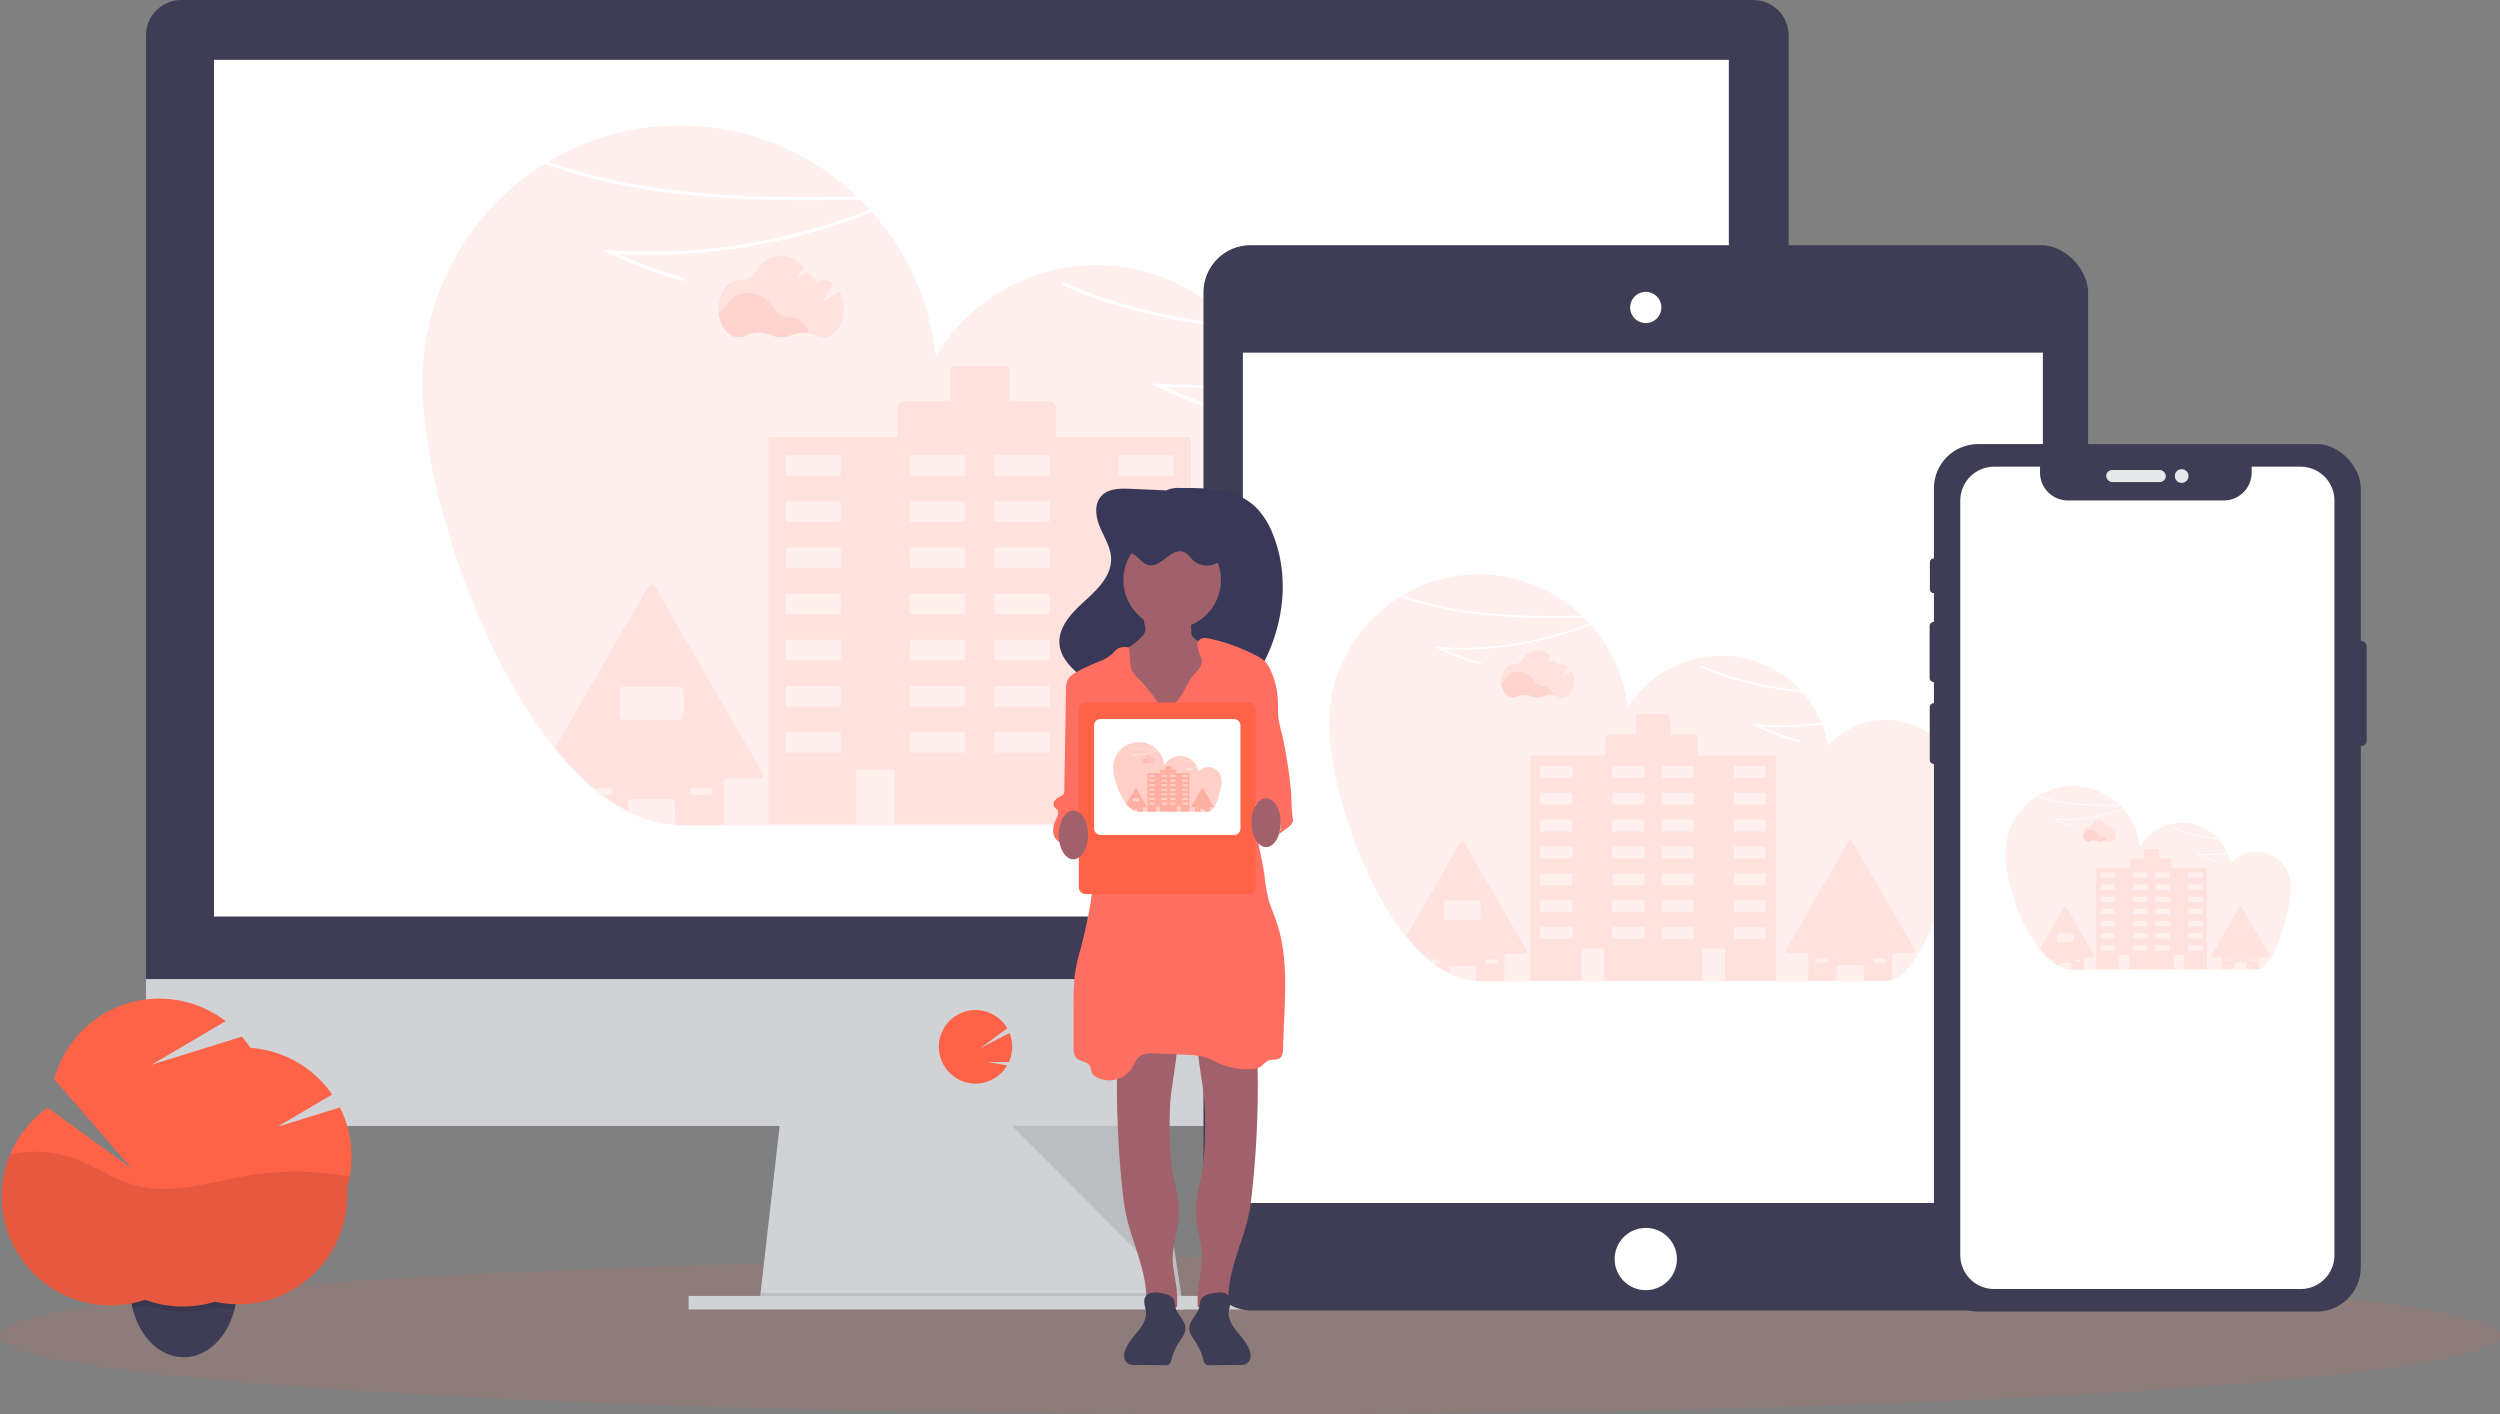 <svg id="fe93ff64-a18b-49f4-bb52-e425cf20d0d6" data-name="Layer 1" xmlns="http://www.w3.org/2000/svg" width="1050" height="594.02" viewBox="0 0 1050 594.02"><rect x="0" y="0" width="1050" height="594.02" fill="#808080" stroke="none"/><title>posting photo</title><ellipse cx="525" cy="561.02" rx="525" ry="33" fill="#ff6347" opacity="0.1"/><polygon points="497.09 549.99 318.9 547.71 319.43 543.14 328.04 467.75 484.53 467.75 496.04 543.14 496.92 548.85 497.09 549.99" fill="#d0d2d5"/><polygon points="496.92 548.85 408 548.85 318.9 547.71 319.43 543.14 496.04 543.14 496.92 548.85" opacity="0.1"/><rect x="289.2" y="544.28" width="236.45" height="5.71" fill="#d0d2d5"/><path d="M826.24,167.93A14.87,14.87,0,0,0,811.44,153H151.12a14.87,14.87,0,0,0-14.8,14.94V568.2H826.24Z" transform="translate(-75 -152.99)" fill="#3f3d56"/><path d="M136.32,564.2v46.88a14.8,14.8,0,0,0,14.8,14.8H811.44a14.8,14.8,0,0,0,14.8-14.8V564.2Z" transform="translate(-75 -152.99)" fill="#d0d2d5"/><rect x="89.88" y="25.13" width="636.23" height="359.81" fill="#fff"/><path d="M484.71,608.09a15.43,15.43,0,0,0,12.13-5.88v0a16.06,16.06,0,0,0,1.2-1.76L489.57,599l9.15.07a15.44,15.44,0,0,0,.29-12.22l-12.27,6.36,11.32-8.32a15.42,15.42,0,1,0-25.47,17.26v0A15.43,15.43,0,0,0,484.71,608.09Z" transform="translate(-75 -152.99)" fill="#ff6347"/><polygon points="425.13 472.89 496.22 544.28 485.31 472.89 425.13 472.89" opacity="0.1"/><path d="M709.94,364.1a1.48,1.48,0,0,0,0-.21,55.29,55.29,0,0,0-2.66-14.57c-.09-.27-.17-.54-.27-.8a55.77,55.77,0,0,0-21.32-28,55.47,55.47,0,0,0-72.69,9A78.52,78.52,0,0,0,608.57,314a248.45,248.45,0,0,1-44,1.64,177.65,177.65,0,0,0,27.91,10.14l-.34,1.27a178.73,178.73,0,0,1-31.19-11.67l-3-1.46,3.36.22a249.73,249.73,0,0,0,46.82-1.35,79.17,79.17,0,0,0-13.8-21.9c-25.18-2.54-50.17-7.82-73.48-18.3l.54-1.19c22.7,10.2,47,15.45,71.61,18a78.63,78.63,0,0,0-125,13.28A108.05,108.05,0,0,0,441.16,242a251.7,251.7,0,0,1-41.45,12.56,250.58,250.58,0,0,1-64.81,5.14,177.9,177.9,0,0,0,27.9,10.14l-.34,1.26a179,179,0,0,1-31.19-11.66l-3-1.47,3.35.22A248.9,248.9,0,0,0,440.24,241c-1.29-1.42-2.63-2.81-4-4.17-43.06.87-89.95.45-132.4-15A108.28,108.28,0,0,0,252.44,314c0,20.32,5.58,48.27,15.3,76.31A325.56,325.56,0,0,0,283,427.06c3,6,6.12,11.9,9.44,17.52h0a198.58,198.58,0,0,0,13.16,19.71c.86,1.13,1.73,2.24,2.6,3.32a120.36,120.36,0,0,0,16.42,17h0q1.82,1.52,3.67,2.9A69.49,69.49,0,0,0,338.82,494a48.34,48.34,0,0,0,19.81,5.38c.55,0,1.09,0,1.64,0v.23h294v-.23h.22a14.74,14.74,0,0,0,5-.88c10.4-3.69,20-18.5,27.93-37.21,1.76-4.15,3.44-8.49,5-12.95,1.41-3.93,2.75-8,4-12a371.64,371.64,0,0,0,9.25-36.12c2.8-13.88,4.35-26,4.35-33.68C710,365.76,710,364.93,709.94,364.1Z" transform="translate(-75 -152.99)" fill="#ff6347" opacity="0.1"/><path d="M434.91,235.5a107.89,107.89,0,0,0-129.62-14.61C346.83,235.77,392.68,236.32,434.91,235.5Z" transform="translate(-75 -152.99)" fill="#ff6347" opacity="0.1"/><path d="M675.72,477.05l-45.37-78.59a1.45,1.45,0,0,0-2.51,0l-45.37,78.59a1.45,1.45,0,0,0,1.25,2.17h13.54a1.46,1.46,0,0,1,1.45,1.44v16.79a1.44,1.44,0,0,0,1.44,1.45h17.66a1.45,1.45,0,0,0,1.45-1.45v-8.1a1.44,1.44,0,0,1,1.44-1.45h16.79a1.45,1.45,0,0,1,1.45,1.45v8.1a1.45,1.45,0,0,0,1.45,1.45H658a1.44,1.44,0,0,0,1.37-1,1.34,1.34,0,0,0,.08-.46V480.66a1.45,1.45,0,0,1,1.45-1.44h13.53A1.45,1.45,0,0,0,675.72,477.05Zm-63.26,8.69a1.4,1.4,0,0,1-1,.43h-6.37a1.45,1.45,0,0,1-1.45-1.45,1.47,1.47,0,0,1,1.45-1.45h6.37a1.45,1.45,0,0,1,1.45,1.45A1.4,1.4,0,0,1,612.46,485.74Zm41.68,0a1.4,1.4,0,0,1-1,.43h-6.37a1.45,1.45,0,0,1-1-2.47,1.4,1.4,0,0,1,1-.43h6.37a1.45,1.45,0,0,1,1.45,1.45A1.4,1.4,0,0,1,654.14,485.74Z" transform="translate(-75 -152.99)" fill="#ff6347" opacity="0.1"/><path d="M395.28,477.74l-45.37-78.59a1.45,1.45,0,0,0-2.5,0L308.21,467A119.89,119.89,0,0,0,324.63,484H331a1.45,1.45,0,0,1,1.45,1.45,1.47,1.47,0,0,1-1.45,1.45h-2.69a70.22,70.22,0,0,0,10.51,6.53V490a1.44,1.44,0,0,1,1.45-1.44h16.79A1.44,1.44,0,0,1,358.5,490v8.1a1.51,1.51,0,0,0,.13.61,1.44,1.44,0,0,0,1.32.84h17.66a1.41,1.41,0,0,0,1.15-.58,1.44,1.44,0,0,0,.29-.87V481.36a1.45,1.45,0,0,1,1.45-1.45H394A1.44,1.44,0,0,0,395.28,477.74Zm-30,6.65a1.43,1.43,0,0,1,1-.43h6.36a1.45,1.45,0,0,1,1.45,1.45,1.45,1.45,0,0,1-1.45,1.45h-6.36a1.45,1.45,0,0,1-1.45-1.45A1.44,1.44,0,0,1,365.29,484.39Zm-28.5-29.08a1.44,1.44,0,0,1-1.44-1.45v-11a1.44,1.44,0,0,1,1.44-1.45h23.74a1.45,1.45,0,0,1,1.44,1.45v11a1.45,1.45,0,0,1-1.44,1.45Z" transform="translate(-75 -152.99)" fill="#ff6347" opacity="0.1"/><path d="M574.63,336.57H518.48V324.42a2.9,2.9,0,0,0-2.9-2.9H499.09V308.58a1.82,1.82,0,0,0-1.83-1.82H476a1.83,1.83,0,0,0-1.83,1.82v12.94H454.81a2.9,2.9,0,0,0-2.9,2.9v12.14H398.37a.58.58,0,0,0-.59.59v161.2a.58.58,0,0,0,.59.59H434a.58.58,0,0,0,.59-.59V476.68a.6.6,0,0,1,.59-.6h15a.6.6,0,0,1,.59.6v21.68a.58.58,0,0,0,.59.59h70.32a.59.59,0,0,0,.59-.59V476.68a.59.59,0,0,1,.58-.6h15a.59.59,0,0,1,.59.6v21.68a.59.59,0,0,0,.59.59h35.59a.59.59,0,0,0,.59-.59V337.16A.59.59,0,0,0,574.63,336.57Zm-146.46,132a.58.58,0,0,1-.59.59h-22a.58.58,0,0,1-.59-.59v-7.5a.59.59,0,0,1,.59-.6h22a.59.59,0,0,1,.59.6Zm0-19.39a.59.59,0,0,1-.59.59h-22a.59.59,0,0,1-.59-.59v-7.51a.59.59,0,0,1,.59-.59h22a.59.59,0,0,1,.59.59Zm0-19.4a.58.58,0,0,1-.59.59h-22a.58.58,0,0,1-.59-.59v-7.5a.58.58,0,0,1,.59-.59h22a.58.58,0,0,1,.59.59Zm0-19.39a.58.58,0,0,1-.59.59h-22a.58.58,0,0,1-.59-.59v-7.5a.58.58,0,0,1,.59-.59h22a.58.58,0,0,1,.59.59Zm0-19.39a.59.59,0,0,1-.59.59h-22A.59.59,0,0,1,405,391v-7.51a.59.59,0,0,1,.59-.59h22a.59.59,0,0,1,.59.59Zm0-19.4a.58.58,0,0,1-.59.59h-22a.58.58,0,0,1-.59-.59v-7.5a.58.58,0,0,1,.59-.59h22a.58.58,0,0,1,.59.59Zm0-19.39a.58.58,0,0,1-.59.59h-22a.58.58,0,0,1-.59-.59v-7.5a.58.58,0,0,1,.59-.59h22a.58.58,0,0,1,.59.59Zm52.1,116.36a.58.58,0,0,1-.59.59h-22a.58.58,0,0,1-.59-.59v-7.5a.59.59,0,0,1,.59-.6h22a.59.59,0,0,1,.59.6Zm0-19.39a.59.59,0,0,1-.59.59h-22a.59.59,0,0,1-.59-.59v-7.51a.59.59,0,0,1,.59-.59h22a.59.59,0,0,1,.59.59Zm0-19.4a.58.58,0,0,1-.59.59h-22a.58.58,0,0,1-.59-.59v-7.5a.58.58,0,0,1,.59-.59h22a.58.58,0,0,1,.59.59Zm0-19.39a.58.58,0,0,1-.59.59h-22a.58.58,0,0,1-.59-.59v-7.5a.58.58,0,0,1,.59-.59h22a.58.58,0,0,1,.59.59Zm0-19.39a.59.59,0,0,1-.59.59h-22a.59.59,0,0,1-.59-.59v-7.51a.59.59,0,0,1,.59-.59h22a.59.59,0,0,1,.59.59Zm0-19.4a.58.58,0,0,1-.59.59h-22a.58.58,0,0,1-.59-.59v-7.5a.58.58,0,0,1,.59-.59h22a.58.58,0,0,1,.59.59Zm0-19.39a.58.58,0,0,1-.59.59h-22a.58.58,0,0,1-.59-.59v-7.5a.58.58,0,0,1,.59-.59h22a.58.58,0,0,1,.59.59Zm35.61,116.36a.59.59,0,0,1-.59.59h-22a.59.59,0,0,1-.59-.59v-7.5a.6.6,0,0,1,.59-.6h22a.6.6,0,0,1,.59.6Zm0-19.39a.6.6,0,0,1-.59.59h-22a.6.6,0,0,1-.59-.59v-7.51a.6.6,0,0,1,.59-.59h22a.6.6,0,0,1,.59.59Zm0-19.4a.59.59,0,0,1-.59.59h-22a.59.59,0,0,1-.59-.59v-7.5a.59.59,0,0,1,.59-.59h22a.59.59,0,0,1,.59.59Zm0-19.39a.59.59,0,0,1-.59.59h-22a.59.59,0,0,1-.59-.59v-7.5a.59.59,0,0,1,.59-.59h22a.59.59,0,0,1,.59.59Zm0-19.39a.6.6,0,0,1-.59.59h-22a.6.6,0,0,1-.59-.59v-7.51a.6.6,0,0,1,.59-.59h22a.6.6,0,0,1,.59.59Zm0-19.4a.59.59,0,0,1-.59.59h-22a.59.59,0,0,1-.59-.59v-7.5a.59.59,0,0,1,.59-.59h22a.59.59,0,0,1,.59.59Zm0-19.39a.59.59,0,0,1-.59.59h-22a.59.59,0,0,1-.59-.59v-7.5a.59.59,0,0,1,.59-.59h22a.59.59,0,0,1,.59.59ZM568,468.55a.59.59,0,0,1-.59.59h-22a.58.58,0,0,1-.59-.59v-7.5a.59.59,0,0,1,.59-.6h22a.6.6,0,0,1,.59.6Zm0-19.39a.6.6,0,0,1-.59.59h-22a.59.59,0,0,1-.59-.59v-7.51a.59.59,0,0,1,.59-.59h22a.6.6,0,0,1,.59.59Zm0-19.4a.59.59,0,0,1-.59.59h-22a.58.58,0,0,1-.59-.59v-7.5a.58.58,0,0,1,.59-.59h22a.59.59,0,0,1,.59.59Zm0-19.39a.59.59,0,0,1-.59.59h-22a.58.58,0,0,1-.59-.59v-7.5a.58.58,0,0,1,.59-.59h22a.59.59,0,0,1,.59.59ZM568,391a.6.6,0,0,1-.59.59h-22a.59.59,0,0,1-.59-.59v-7.51a.59.59,0,0,1,.59-.59h22a.6.6,0,0,1,.59.59Zm0-19.4a.59.59,0,0,1-.59.59h-22a.58.58,0,0,1-.59-.59v-7.5a.58.58,0,0,1,.59-.59h22a.59.59,0,0,1,.59.59Zm0-19.39a.59.59,0,0,1-.59.59h-22a.58.58,0,0,1-.59-.59v-7.5a.58.58,0,0,1,.59-.59h22a.59.59,0,0,1,.59.59Z" transform="translate(-75 -152.99)" fill="#ff6347" opacity="0.1"/><path d="M414.7,292.87a12.6,12.6,0,0,0-7.33.8,10.79,10.79,0,0,1-8.81,0,12.37,12.37,0,0,0-10.36.2,6.33,6.33,0,0,1-3,.75c-4.2,0-7.7-4.23-8.42-9.81a8.11,8.11,0,0,0,2.09-2.27c2.47-4,6.28-6.51,10.56-6.51s8.06,2.51,10.52,6.44a8.1,8.1,0,0,0,7,3.83h.11C410.4,286.28,413.3,289,414.7,292.87Z" transform="translate(-75 -152.99)" fill="#ff6347" opacity="0.1"/><path d="M427.5,275.35l-6.79,4.31,4.12-7.5a6.73,6.73,0,0,0-4.1-1.46h-.11a8.22,8.22,0,0,1-1.41-.1l-2.3,1.45,1-1.79a8.19,8.19,0,0,1-4-3.05l-4.12,2.61,2.6-4.73a12.05,12.05,0,0,0-9.22-4.67c-4.29,0-8.1,2.55-10.57,6.52a7.87,7.87,0,0,1-7,3.76h-.23c-4.72,0-8.56,5.36-8.56,12s3.84,12,8.56,12a6.48,6.48,0,0,0,3-.74,12.3,12.3,0,0,1,10.36-.2,10.9,10.9,0,0,0,8.81,0,12.35,12.35,0,0,1,10.27.19,6.31,6.31,0,0,0,3,.73c4.72,0,8.56-5.36,8.56-12A15.22,15.22,0,0,0,427.5,275.35Z" transform="translate(-75 -152.99)" fill="#ff6347" opacity="0.1"/><rect x="505.46" y="102.97" width="371.54" height="447.42" rx="19.8" fill="#3f3d56"/><rect x="522" y="148.11" width="336" height="357.15" fill="#fff"/><circle cx="691.23" cy="528.8" r="13.08" fill="#fff"/><path d="M766.23,288.17a6,6,0,1,1,6-6A6,6,0,0,1,766.23,288.17Z" transform="translate(-75 -152.99)" fill="#fff"/><path d="M766.23,276.58a5.55,5.55,0,1,1-5.54,5.55,5.55,5.55,0,0,1,5.54-5.55m0-1a6.55,6.55,0,1,0,6.54,6.55,6.54,6.54,0,0,0-6.54-6.55Z" transform="translate(-75 -152.99)" fill="#fff"/><path d="M899.2,486.3s0-.08,0-.12a32.12,32.12,0,0,0-1.55-8.47l-.15-.46A32.51,32.51,0,0,0,885.09,461a32.23,32.23,0,0,0-42.25,5.22,47.14,47.14,0,0,0-2.57-9,144.23,144.23,0,0,1-25.59,1A102.72,102.72,0,0,0,830.9,464l-.2.74A103.56,103.56,0,0,1,812.57,458l-1.76-.85,2,.13a144.61,144.61,0,0,0,27.22-.78,46.08,46.08,0,0,0-8-12.73c-14.64-1.48-29.17-4.55-42.72-10.64l.31-.7c13.2,5.94,27.35,9,41.63,10.49a45.71,45.71,0,0,0-72.66,7.72A62.74,62.74,0,0,0,743,415.31a147.66,147.66,0,0,1-24.1,7.3,145.91,145.91,0,0,1-37.68,3,102.72,102.72,0,0,0,16.22,5.89l-.2.73a102.73,102.73,0,0,1-18.13-6.78l-1.76-.85,2,.13a144.71,144.71,0,0,0,63.16-10c-.75-.83-1.53-1.63-2.33-2.42-25,.5-52.29.26-77-8.73a62.93,62.93,0,0,0-29.89,53.62c0,11.81,3.25,28.06,8.9,44.36A187.93,187.93,0,0,0,651,522.91c1.72,3.51,3.55,6.92,5.48,10.18h0a117,117,0,0,0,7.65,11.46c.5.65,1,1.3,1.52,1.93a69.63,69.63,0,0,0,9.54,9.87h0c.71.59,1.42,1.15,2.14,1.68a40.31,40.31,0,0,0,6.11,3.81A28,28,0,0,0,695,565c.31,0,.63,0,.95,0v.13H866.81V565h.12a8.76,8.76,0,0,0,2.89-.51c6-2.15,11.61-10.76,16.23-21.64,1-2.41,2-4.93,2.94-7.52.82-2.29,1.59-4.63,2.33-7a215.07,215.07,0,0,0,5.38-21,110.27,110.27,0,0,0,2.53-19.58C899.23,487.27,899.22,486.79,899.2,486.3Z" transform="translate(-75 -152.99)" fill="#ff6347" opacity="0.1"/><path d="M739.31,411.54A62.72,62.72,0,0,0,664,403.05C688.11,411.7,714.76,412,739.31,411.54Z" transform="translate(-75 -152.99)" fill="#ff6347" opacity="0.1"/><path d="M879.3,552l-26.37-45.69a.84.84,0,0,0-1.46,0L825.09,552a.84.84,0,0,0,.73,1.26h7.87a.85.85,0,0,1,.84.84v9.76a.85.85,0,0,0,.84.84h10.27a.85.85,0,0,0,.84-.84v-4.71a.83.83,0,0,1,.84-.84h9.76a.84.84,0,0,1,.84.84v4.71a.85.85,0,0,0,.84.84H869a.84.84,0,0,0,.8-.57.86.86,0,0,0,0-.27v-9.76a.84.84,0,0,1,.84-.84h7.87A.84.84,0,0,0,879.3,552Zm-36.77,5a.86.86,0,0,1-.6.25h-3.7a.85.85,0,0,1-.84-.84.81.81,0,0,1,.25-.6.84.84,0,0,1,.59-.25h3.7a.85.85,0,0,1,.85.85A.84.84,0,0,1,842.53,557Zm24.23,0a.86.86,0,0,1-.6.25h-3.7a.85.85,0,0,1,0-1.69h3.7a.85.85,0,0,1,.85.85A.84.84,0,0,1,866.76,557Z" transform="translate(-75 -152.99)" fill="#ff6347" opacity="0.1"/><path d="M716.27,552.37,689.9,506.68a.84.84,0,0,0-1.46,0l-22.78,39.46A69.45,69.45,0,0,0,675.2,556h3.7a.84.84,0,0,1,.6,1.43.81.81,0,0,1-.6.25h-1.56a41,41,0,0,0,6.11,3.8v-2a.84.84,0,0,1,.84-.84h9.76a.85.85,0,0,1,.84.84v4.71a.78.78,0,0,0,.08.35.83.83,0,0,0,.76.49H706a.84.84,0,0,0,.67-.34.86.86,0,0,0,.17-.5v-9.76a.84.84,0,0,1,.84-.84h7.87A.84.84,0,0,0,716.27,552.37Zm-17.43,3.86a.83.83,0,0,1,.59-.24h3.71a.83.83,0,0,1,.59,1.43.8.8,0,0,1-.59.25h-3.71a.85.85,0,0,1-.84-.84A.86.86,0,0,1,698.84,556.23Zm-16.57-16.9a.84.84,0,0,1-.84-.85v-6.39a.84.84,0,0,1,.84-.84h13.8a.85.85,0,0,1,.84.84v6.39a.85.85,0,0,1-.84.85Z" transform="translate(-75 -152.99)" fill="#ff6347" opacity="0.1"/><path d="M820.53,470.3H787.89v-7.05a1.69,1.69,0,0,0-1.69-1.69h-9.58V454a1.06,1.06,0,0,0-1.06-1.06H763.21a1.05,1.05,0,0,0-1.06,1.06v7.52H750.88a1.69,1.69,0,0,0-1.69,1.69v7.05H718.07a.35.35,0,0,0-.35.34v93.72a.35.35,0,0,0,.35.34h20.68a.34.34,0,0,0,.34-.34V551.75a.35.35,0,0,1,.35-.34h8.73a.35.35,0,0,1,.35.34v12.61a.34.34,0,0,0,.34.34h40.88a.34.34,0,0,0,.34-.34V551.75a.34.34,0,0,1,.34-.34h8.74a.34.34,0,0,1,.34.34v12.61a.35.35,0,0,0,.35.34h20.68a.34.34,0,0,0,.34-.34V470.64A.34.34,0,0,0,820.53,470.3ZM735.39,547a.34.34,0,0,1-.34.34H722.27a.34.34,0,0,1-.34-.34v-4.37a.34.34,0,0,1,.34-.34h12.78a.34.34,0,0,1,.34.34Zm0-11.28a.34.34,0,0,1-.34.34H722.27a.34.34,0,0,1-.34-.34v-4.36a.34.34,0,0,1,.34-.34h12.78a.34.34,0,0,1,.34.34Zm0-11.27a.34.34,0,0,1-.34.34H722.27a.34.34,0,0,1-.34-.34v-4.37a.34.34,0,0,1,.34-.34h12.78a.34.34,0,0,1,.34.34Zm0-11.28a.35.35,0,0,1-.34.35H722.27a.35.35,0,0,1-.34-.35v-4.36a.34.34,0,0,1,.34-.34h12.78a.34.34,0,0,1,.34.34Zm0-11.27a.34.34,0,0,1-.34.34H722.27a.34.34,0,0,1-.34-.34v-4.37a.34.34,0,0,1,.34-.34h12.78a.34.34,0,0,1,.34.34Zm0-11.27a.34.34,0,0,1-.34.34H722.27a.34.34,0,0,1-.34-.34v-4.37a.34.34,0,0,1,.34-.34h12.78a.34.34,0,0,1,.34.34Zm0-11.28a.34.34,0,0,1-.34.34H722.27a.34.34,0,0,1-.34-.34V475a.34.34,0,0,1,.34-.34h12.78a.34.34,0,0,1,.34.34ZM765.68,547a.34.34,0,0,1-.34.34H752.56a.34.34,0,0,1-.34-.34v-4.37a.34.34,0,0,1,.34-.34h12.78a.34.34,0,0,1,.34.34Zm0-11.28a.34.34,0,0,1-.34.34H752.56a.34.34,0,0,1-.34-.34v-4.36a.34.34,0,0,1,.34-.34h12.78a.34.34,0,0,1,.34.34Zm0-11.27a.34.34,0,0,1-.34.34H752.56a.34.34,0,0,1-.34-.34v-4.37a.34.34,0,0,1,.34-.34h12.78a.34.34,0,0,1,.34.34Zm0-11.28a.35.35,0,0,1-.34.35H752.56a.35.35,0,0,1-.34-.35v-4.36a.34.34,0,0,1,.34-.34h12.78a.34.34,0,0,1,.34.34Zm0-11.27a.34.34,0,0,1-.34.34H752.56a.34.34,0,0,1-.34-.34v-4.37a.34.34,0,0,1,.34-.34h12.78a.34.34,0,0,1,.34.34Zm0-11.27a.34.34,0,0,1-.34.34H752.56a.34.34,0,0,1-.34-.34v-4.37a.34.34,0,0,1,.34-.34h12.78a.34.34,0,0,1,.34.34Zm0-11.28a.34.34,0,0,1-.34.34H752.56a.34.34,0,0,1-.34-.34V475a.34.34,0,0,1,.34-.34h12.78a.34.34,0,0,1,.34.34ZM786.38,547a.34.34,0,0,1-.34.34H773.26a.34.34,0,0,1-.34-.34v-4.37a.34.34,0,0,1,.34-.34H786a.34.34,0,0,1,.34.34Zm0-11.28a.34.34,0,0,1-.34.34H773.26a.34.34,0,0,1-.34-.34v-4.36a.34.34,0,0,1,.34-.34H786a.34.34,0,0,1,.34.34Zm0-11.27a.34.34,0,0,1-.34.34H773.26a.34.34,0,0,1-.34-.34v-4.37a.34.34,0,0,1,.34-.34H786a.34.34,0,0,1,.34.34Zm0-11.28a.35.35,0,0,1-.34.35H773.26a.35.35,0,0,1-.34-.35v-4.36a.34.34,0,0,1,.34-.34H786a.34.34,0,0,1,.34.34Zm0-11.27a.34.34,0,0,1-.34.34H773.26a.34.34,0,0,1-.34-.34v-4.37a.34.34,0,0,1,.34-.34H786a.34.34,0,0,1,.34.34Zm0-11.27a.34.34,0,0,1-.34.34H773.26a.34.34,0,0,1-.34-.34v-4.37a.34.34,0,0,1,.34-.34H786a.34.34,0,0,1,.34.34Zm0-11.28a.34.34,0,0,1-.34.34H773.26a.34.34,0,0,1-.34-.34V475a.34.34,0,0,1,.34-.34H786a.34.34,0,0,1,.34.34ZM816.67,547a.35.35,0,0,1-.34.34H803.55a.34.34,0,0,1-.34-.34v-4.37a.34.34,0,0,1,.34-.34h12.78a.34.34,0,0,1,.34.34Zm0-11.28a.34.34,0,0,1-.34.34H803.55a.34.34,0,0,1-.34-.34v-4.36a.34.34,0,0,1,.34-.34h12.78a.34.34,0,0,1,.34.34Zm0-11.27a.34.34,0,0,1-.34.34H803.55a.34.34,0,0,1-.34-.34v-4.37a.34.34,0,0,1,.34-.34h12.78a.35.35,0,0,1,.34.34Zm0-11.28a.35.35,0,0,1-.34.35H803.55a.35.35,0,0,1-.34-.35v-4.36a.34.34,0,0,1,.34-.34h12.78a.34.34,0,0,1,.34.34Zm0-11.27a.34.34,0,0,1-.34.34H803.55a.34.34,0,0,1-.34-.34v-4.37a.34.34,0,0,1,.34-.34h12.78a.35.35,0,0,1,.34.34Zm0-11.27a.35.35,0,0,1-.34.34H803.55a.34.34,0,0,1-.34-.34v-4.37a.34.34,0,0,1,.34-.34h12.78a.34.34,0,0,1,.34.34Zm0-11.28a.34.34,0,0,1-.34.34H803.55a.34.34,0,0,1-.34-.34V475a.34.34,0,0,1,.34-.34h12.78a.34.34,0,0,1,.34.34Z" transform="translate(-75 -152.99)" fill="#ff6347" opacity="0.1"/><path d="M727.56,444.9a7.39,7.39,0,0,0-4.26.46,6.34,6.34,0,0,1-2.55.54,6.24,6.24,0,0,1-2.57-.55,7.18,7.18,0,0,0-6,.12,3.72,3.72,0,0,1-1.73.43c-2.44,0-4.47-2.46-4.89-5.7a4.82,4.82,0,0,0,1.22-1.32,6.86,6.86,0,0,1,12.25,0,4.68,4.68,0,0,0,4,2.23h.07C725.06,441.07,726.74,442.62,727.56,444.9Z" transform="translate(-75 -152.99)" fill="#ff6347" opacity="0.1"/><path d="M735,434.71l-4,2.51,2.4-4.36a3.92,3.92,0,0,0-2.39-.85H731a5.55,5.55,0,0,1-.82-.06l-1.34.84.58-1a4.72,4.72,0,0,1-2.34-1.77l-2.4,1.51,1.52-2.75a7,7,0,0,0-5.37-2.71,7.35,7.35,0,0,0-6.14,3.79,4.6,4.6,0,0,1-4.06,2.19h-.13c-2.75,0-5,3.11-5,7s2.23,7,5,7a3.73,3.73,0,0,0,1.73-.44,7.18,7.18,0,0,1,6-.11,6.41,6.41,0,0,0,2.57.55,6.34,6.34,0,0,0,2.55-.54,7.19,7.19,0,0,1,6,.11,3.64,3.64,0,0,0,1.71.43c2.75,0,5-3.12,5-7A8.86,8.86,0,0,0,735,434.71Z" transform="translate(-75 -152.99)" fill="#ff6347" opacity="0.1"/><rect x="988.64" y="269.17" width="5.36" height="44.17" rx="2.29" fill="#3f3d56"/><rect x="810.55" y="234.57" width="3.01" height="14.54" rx="1.5" fill="#3f3d56"/><rect x="810.44" y="261.19" width="3.39" height="25.31" rx="1.69" fill="#3f3d56"/><rect x="810.49" y="295.35" width="3.23" height="25.53" rx="1.61" fill="#3f3d56"/><rect x="812.25" y="186.51" width="179.29" height="364.37" rx="18.54" fill="#3f3d56"/><rect x="884.6" y="197.39" width="25.04" height="5.08" rx="2.54" fill="#e6e8ec"/><circle cx="916.3" cy="199.94" r="2.88" fill="#e6e8ec"/><path d="M1041.22,349H1020.7v2.47A11.73,11.73,0,0,1,1009,363.19H943.54a11.73,11.73,0,0,1-11.73-11.73V349H912.56a14.25,14.25,0,0,0-14.24,14.24V680.14a14.24,14.24,0,0,0,14.24,14.24h128.66a14.23,14.23,0,0,0,14.24-14.24V363.23A14.24,14.24,0,0,0,1041.22,349Z" transform="translate(-75 -152.99)" fill="#fff"/><path d="M1037.2,524.68v0a14.33,14.33,0,0,0-.7-3.83,1.72,1.72,0,0,0-.07-.21,14.56,14.56,0,0,0-24.65-5,20.46,20.46,0,0,0-1.16-4.07,65.66,65.66,0,0,1-11.55.43,47.79,47.79,0,0,0,7.32,2.66l-.09.33a46.82,46.82,0,0,1-8.18-3.06l-.79-.39.88.06a65.38,65.38,0,0,0,12.28-.35,20.79,20.79,0,0,0-3.62-5.75,61.91,61.91,0,0,1-19.27-4.79l.14-.32a60.89,60.89,0,0,0,18.78,4.73,20.63,20.63,0,0,0-32.78,3.49,28.35,28.35,0,0,0-7-15.94,66.32,66.32,0,0,1-27.87,4.64,46.76,46.76,0,0,0,7.32,2.66l-.09.33a46.82,46.82,0,0,1-8.18-3.06l-.79-.38.88.06a65.26,65.26,0,0,0,28.49-4.52c-.34-.37-.69-.73-1.05-1.09-11.29.23-23.59.12-34.72-3.94a28.4,28.4,0,0,0-13.48,24.19c0,5.33,1.46,12.66,4,20a83.69,83.69,0,0,0,4,9.64q1.17,2.38,2.47,4.6h0a54,54,0,0,0,3.45,5.17l.69.87a32,32,0,0,0,4.3,4.45h0c.32.27.64.52,1,.76a18.94,18.94,0,0,0,2.75,1.72,12.92,12.92,0,0,0,5.2,1.41h.43v.05h77.09v-.05h.06a3.92,3.92,0,0,0,1.3-.23c2.73-1,5.24-4.85,7.32-9.76.47-1.09.91-2.23,1.33-3.4s.72-2.08,1.05-3.15c1-3.2,1.82-6.49,2.43-9.47a50.32,50.32,0,0,0,1.14-8.83C1037.22,525.12,1037.21,524.9,1037.2,524.68Z" transform="translate(-75 -152.99)" fill="#ff6347" opacity="0.1"/><path d="M965.07,491a28.3,28.3,0,0,0-34-3.83C942,491,954,491.17,965.07,491Z" transform="translate(-75 -152.99)" fill="#ff6347" opacity="0.1"/><path d="M1028.23,554.3l-11.9-20.61a.38.38,0,0,0-.66,0l-11.9,20.61a.38.38,0,0,0,.33.57h3.55a.38.38,0,0,1,.38.38v4.4a.38.38,0,0,0,.38.38H1013a.38.38,0,0,0,.38-.38v-2.12a.38.38,0,0,1,.38-.38h4.4a.38.38,0,0,1,.38.38v2.12a.38.38,0,0,0,.38.38h4.63a.38.38,0,0,0,.36-.26.37.37,0,0,0,0-.12v-4.4a.38.38,0,0,1,.38-.38h3.55A.38.38,0,0,0,1028.23,554.3Zm-16.59,2.28a.39.39,0,0,1-.27.11h-1.67a.38.38,0,0,1-.38-.38.35.35,0,0,1,.11-.26.4.4,0,0,1,.27-.12h1.67a.38.38,0,0,1,.38.38A.37.37,0,0,1,1011.64,556.58Zm10.93,0a.37.37,0,0,1-.27.11h-1.67a.38.38,0,0,1-.38-.38.35.35,0,0,1,.11-.26.4.4,0,0,1,.27-.12h1.67a.38.38,0,0,1,.38.38A.37.37,0,0,1,1022.57,556.58Z" transform="translate(-75 -152.99)" fill="#ff6347" opacity="0.1"/><path d="M954.68,554.48l-11.9-20.61a.38.38,0,0,0-.66,0l-10.27,17.8a32,32,0,0,0,4.3,4.45h1.67a.38.38,0,1,1,0,.75h-.7a18.94,18.94,0,0,0,2.75,1.72v-.88a.38.38,0,0,1,.38-.38h4.41a.38.38,0,0,1,.37.38v2.12a.39.39,0,0,0,.38.38h4.64a.38.38,0,0,0,.3-.15.35.35,0,0,0,.07-.23v-4.4a.38.38,0,0,1,.38-.38h3.55A.38.38,0,0,0,954.68,554.48Zm-7.86,1.75a.35.35,0,0,1,.26-.11h1.67a.38.38,0,1,1,0,.75h-1.67a.38.38,0,0,1-.38-.38A.37.37,0,0,1,946.82,556.23Zm-7.48-7.63a.38.38,0,0,1-.38-.38v-2.88a.38.38,0,0,1,.38-.38h6.23a.38.38,0,0,1,.38.38v2.88a.38.38,0,0,1-.38.38Z" transform="translate(-75 -152.99)" fill="#ff6347" opacity="0.1"/><path d="M1001.72,517.46H987v-3.19a.76.76,0,0,0-.76-.76H981.9v-3.39a.48.48,0,0,0-.47-.48h-5.57a.48.48,0,0,0-.48.48v3.39h-5.09a.76.76,0,0,0-.76.76v3.19h-14a.15.15,0,0,0-.15.15v42.28a.16.16,0,0,0,.15.16h9.33a.16.16,0,0,0,.16-.16V554.2a.15.15,0,0,1,.15-.15h3.94a.16.16,0,0,1,.16.15v5.69a.16.16,0,0,0,.15.16h18.44a.16.16,0,0,0,.16-.16V554.2a.15.15,0,0,1,.15-.15h3.94a.16.16,0,0,1,.16.15v5.69a.16.16,0,0,0,.15.16h9.34a.16.16,0,0,0,.15-.16V517.61A.15.15,0,0,0,1001.72,517.46Zm-38.41,34.61a.16.16,0,0,1-.16.16h-5.76a.16.16,0,0,1-.16-.16v-2a.16.16,0,0,1,.16-.15h5.76a.16.16,0,0,1,.16.15Zm0-5.08a.16.16,0,0,1-.16.15h-5.76a.16.16,0,0,1-.16-.15v-2a.16.16,0,0,1,.16-.16h5.76a.16.16,0,0,1,.16.16Zm0-5.09a.16.16,0,0,1-.16.16h-5.76a.16.16,0,0,1-.16-.16v-2a.16.16,0,0,1,.16-.15h5.76a.16.16,0,0,1,.16.15Zm0-5.09a.16.16,0,0,1-.16.16h-5.76a.16.16,0,0,1-.16-.16v-2a.16.16,0,0,1,.16-.16h5.76a.16.16,0,0,1,.16.16Zm0-5.08a.16.16,0,0,1-.16.15h-5.76a.16.16,0,0,1-.16-.15v-2a.16.16,0,0,1,.16-.15h5.76a.16.16,0,0,1,.16.15Zm0-5.09a.16.16,0,0,1-.16.16h-5.76a.16.16,0,0,1-.16-.16v-2a.16.16,0,0,1,.16-.15h5.76a.16.16,0,0,1,.16.15Zm0-5.08a.16.16,0,0,1-.16.15h-5.76a.16.16,0,0,1-.16-.15v-2a.16.16,0,0,1,.16-.16h5.76a.16.16,0,0,1,.16.16ZM977,552.07a.16.16,0,0,1-.15.16h-5.77a.16.16,0,0,1-.15-.16v-2a.15.15,0,0,1,.15-.15h5.77a.15.15,0,0,1,.15.15Zm0-5.08a.15.15,0,0,1-.15.15h-5.77a.15.15,0,0,1-.15-.15v-2a.16.16,0,0,1,.15-.16h5.77a.16.16,0,0,1,.15.16Zm0-5.09a.16.16,0,0,1-.15.16h-5.77a.16.16,0,0,1-.15-.16v-2a.15.15,0,0,1,.15-.15h5.77a.15.15,0,0,1,.15.15Zm0-5.09a.16.16,0,0,1-.15.16h-5.77a.16.16,0,0,1-.15-.16v-2a.16.16,0,0,1,.15-.16h5.77a.16.16,0,0,1,.15.16Zm0-5.08a.15.15,0,0,1-.15.15h-5.77a.15.15,0,0,1-.15-.15v-2a.15.15,0,0,1,.15-.15h5.77a.15.15,0,0,1,.15.15Zm0-5.09a.16.16,0,0,1-.15.16h-5.77a.16.16,0,0,1-.15-.16v-2a.15.15,0,0,1,.15-.15h5.77a.15.15,0,0,1,.15.15Zm0-5.08a.15.15,0,0,1-.15.15h-5.77a.15.15,0,0,1-.15-.15v-2a.16.16,0,0,1,.15-.16h5.77a.16.16,0,0,1,.15.16Zm9.34,30.51a.16.16,0,0,1-.16.16h-5.76a.16.16,0,0,1-.16-.16v-2a.16.16,0,0,1,.16-.15h5.76a.16.16,0,0,1,.16.15Zm0-5.08a.16.16,0,0,1-.16.15h-5.76a.16.16,0,0,1-.16-.15v-2a.16.16,0,0,1,.16-.16h5.76a.16.16,0,0,1,.16.16Zm0-5.09a.16.16,0,0,1-.16.16h-5.76a.16.16,0,0,1-.16-.16v-2a.16.16,0,0,1,.16-.15h5.76a.16.16,0,0,1,.16.15Zm0-5.09a.16.16,0,0,1-.16.16h-5.76a.16.16,0,0,1-.16-.16v-2a.16.16,0,0,1,.16-.16h5.76a.16.16,0,0,1,.16.16Zm0-5.08a.16.16,0,0,1-.16.15h-5.76a.16.16,0,0,1-.16-.15v-2a.16.16,0,0,1,.16-.15h5.76a.16.16,0,0,1,.16.15Zm0-5.09a.16.16,0,0,1-.16.16h-5.76a.16.16,0,0,1-.16-.16v-2a.16.16,0,0,1,.16-.15h5.76a.16.16,0,0,1,.16.15Zm0-5.08a.16.16,0,0,1-.16.15h-5.76a.16.16,0,0,1-.16-.15v-2a.16.16,0,0,1,.16-.16h5.76a.16.16,0,0,1,.16.16ZM1000,552.07a.16.16,0,0,1-.15.16h-5.77a.16.16,0,0,1-.15-.16v-2a.15.15,0,0,1,.15-.15h5.77a.15.15,0,0,1,.15.15Zm0-5.08a.15.15,0,0,1-.15.15h-5.77a.15.15,0,0,1-.15-.15v-2a.16.16,0,0,1,.15-.16h5.77a.16.16,0,0,1,.15.16Zm0-5.09a.16.16,0,0,1-.15.16h-5.77a.16.16,0,0,1-.15-.16v-2a.15.15,0,0,1,.15-.15h5.77a.15.15,0,0,1,.15.15Zm0-5.09a.16.16,0,0,1-.15.16h-5.77a.16.16,0,0,1-.15-.16v-2a.16.16,0,0,1,.15-.16h5.77a.16.16,0,0,1,.15.16Zm0-5.08a.15.15,0,0,1-.15.15h-5.77a.15.15,0,0,1-.15-.15v-2a.15.15,0,0,1,.15-.15h5.77a.15.15,0,0,1,.15.15Zm0-5.09a.16.16,0,0,1-.15.16h-5.77a.16.16,0,0,1-.15-.16v-2a.15.15,0,0,1,.15-.15h5.77a.15.15,0,0,1,.15.15Zm0-5.08a.15.15,0,0,1-.15.15h-5.77a.15.15,0,0,1-.15-.15v-2a.16.16,0,0,1,.15-.16h5.77a.16.16,0,0,1,.15.16Z" transform="translate(-75 -152.99)" fill="#ff6347" opacity="0.1"/><path d="M959.77,506a3.33,3.33,0,0,0-1.92.21,2.82,2.82,0,0,1-1.15.24,2.72,2.72,0,0,1-1.16-.25,3.27,3.27,0,0,0-2.72.06,1.73,1.73,0,0,1-.78.19c-1.1,0-2-1.11-2.21-2.57a2.06,2.06,0,0,0,.55-.59,3.1,3.1,0,0,1,5.53,0,2.11,2.11,0,0,0,1.83,1h0A2.28,2.28,0,0,1,959.77,506Z" transform="translate(-75 -152.99)" fill="#ff6347" opacity="0.1"/><path d="M963.13,501.41l-1.78,1.12,1.08-2a1.75,1.75,0,0,0-1.08-.39h0a1.51,1.51,0,0,1-.37,0l-.61.38.26-.47a2.19,2.19,0,0,1-1.05-.8l-1.08.68.68-1.24a3.16,3.16,0,0,0-2.42-1.22A3.3,3.3,0,0,0,954,499.2a2.09,2.09,0,0,1-1.83,1h-.06c-1.24,0-2.25,1.41-2.25,3.14s1,3.14,2.25,3.14a1.64,1.64,0,0,0,.78-.19,3.23,3.23,0,0,1,2.72,0,2.9,2.9,0,0,0,2.31,0,3.24,3.24,0,0,1,2.69,0,1.6,1.6,0,0,0,.77.19c1.24,0,2.25-1.4,2.25-3.14A4,4,0,0,0,963.13,501.41Z" transform="translate(-75 -152.99)" fill="#ff6347" opacity="0.1"/><path d="M174.65,693.59a37,37,0,0,1-.8,7.76c-.1.48-.21.95-.32,1.41-2.84,11.39-10.85,19.72-20.41,20.25-.32,0-.64,0-1,0-10.11,0-18.66-8.72-21.48-20.73-.08-.32-.15-.64-.22-1a37,37,0,0,1-.8-7.76c0-16.27,10.07-29.45,22.5-29.45S174.65,677.32,174.65,693.59Z" transform="translate(-75 -152.99)" fill="#3f3d56"/><path d="M174.65,693.59a37,37,0,0,1-.8,7.76c-.1.48-.21.95-.32,1.41-.34,0-.67,0-1,0a45.76,45.76,0,0,1-7.36-1,44.92,44.92,0,0,1-6.56,1.5,45.87,45.87,0,0,1-5.14.48l-1.74,0a46.41,46.41,0,0,1-6.16-.41,45.17,45.17,0,0,1-9.67-2.4,45.56,45.56,0,0,1-5.22,1.4c-.08-.32-.15-.64-.22-1a37,37,0,0,1-.8-7.76c0-16.27,10.07-29.45,22.5-29.45S174.65,677.32,174.65,693.59Z" transform="translate(-75 -152.99)" opacity="0.1"/><path d="M222.65,638.72a45.6,45.6,0,0,0-4.9-20.61l-26.46,8.23,23.23-13.65a45.71,45.71,0,0,0-34.36-19.59,45.65,45.65,0,0,0-3.57-4.72l-38,11.83,31.17-18.33a45.73,45.73,0,0,0-72,24.39l32.55,37.47L95,618.2a45.74,45.74,0,0,0,40.93,80.7,45.92,45.92,0,0,0,29.28.81,45.74,45.74,0,0,0,55.62-44.66c0-1,0-2-.1-3A45.74,45.74,0,0,0,222.65,638.72Z" transform="translate(-75 -152.99)" fill="#ff6347"/><path d="M221.86,647.2a122.14,122.14,0,0,0-42.34-.54c-15.89,2.63-32.13,8.42-47.67,4.19-9.12-2.48-17-8.22-25.91-11.41a49.18,49.18,0,0,0-26.75-1.6,45.76,45.76,0,0,0,56.69,61.06,45.92,45.92,0,0,0,29.28.81,45.74,45.74,0,0,0,55.62-44.66c0-1,0-2-.1-3A46,46,0,0,0,221.86,647.2Z" transform="translate(-75 -152.99)" opacity="0.1"/><path d="M568.71,359.13l-19-.84c-4.35-.19-9.31-.13-12.21,3.11-3.09,3.45-2.28,8.87-.46,13.14s4.48,8.36,4.62,13c.21,7.3-5.78,13.08-11.21,18s-11.23,11-10.44,18.27c.62,5.67,5.14,10.05,9.6,13.59a128.25,128.25,0,0,0,21.85,14c4.43,2.24,9.15,4.26,14.12,4.31,4.36.05,8.58-1.42,12.68-2.9,7.13-2.56,14.45-5.33,19.86-10.62a39.92,39.92,0,0,0,6.9-9.54c9.35-17,11.84-38.26,4.24-56.13a31.55,31.55,0,0,0-7-10.66c-8.1-7.67-20.46-8-31.62-7.91a12.39,12.39,0,0,0-5.92,1.05c-1.77,1-3,3.23-2.18,5.08" transform="translate(-75 -152.99)" fill="#393859"/><path d="M544.39,594.37a411.28,411.28,0,0,0,2.24,60.27c.26,2.29.53,4.58,1,6.84,1.28,7,3.9,13.71,5.95,20.54s3.57,14,2.56,21.07q6.6-.69,13.22-1.13l.06-3.4c.12-6.52-2.44-12.88-1.79-19.37.62-6.14,2.6-12.14,2.51-18.31-.09-5.83-2-11.45-2.91-17.21a97.73,97.73,0,0,1-.82-11.6,146.49,146.49,0,0,1,.1-16c.84-10.82,4.06-21.6,2.57-32.35C560.92,587.48,552.5,590.65,544.39,594.37Z" transform="translate(-75 -152.99)" fill="#a0616a"/><path d="M564.36,726.39a3,3,0,0,0,1.47-.24A3.2,3.2,0,0,0,567,724a26.23,26.23,0,0,1,3.36-7.55c1.13-1.73,2.51-3.49,2.53-5.55,0-3.33-3.48-5.66-4.21-8.91a14.38,14.38,0,0,0-.62-3.08c-.82-1.75-3-2.35-4.88-2.74-2.56-.54-5.87-.76-7.14,1.52-1.08,1.94.12,4.3.28,6.51.2,3-1.58,5.76-3.5,8.07-2.25,2.72-8.16,9.23-4.56,13,1.35,1.42,4.29.94,6,1Z" transform="translate(-75 -152.99)" fill="#3f3d56"/><path d="M603,594.37a409.91,409.91,0,0,1-2.25,60.27c-.25,2.29-.52,4.58-.94,6.84-1.28,7-3.9,13.71-6,20.54s-3.56,14-2.55,21.07q-6.6-.69-13.22-1.13l-.06-3.4c-.12-6.52,2.43-12.88,1.78-19.37-.61-6.14-2.59-12.14-2.5-18.31.09-5.83,2-11.45,2.9-17.21a95.67,95.67,0,0,0,.83-11.6,146.49,146.49,0,0,0-.1-16c-.84-10.82-4.07-21.6-2.57-32.35C586.51,587.48,594.92,590.65,603,594.37Z" transform="translate(-75 -152.99)" fill="#a0616a"/><path d="M583.06,726.39a3,3,0,0,1-1.46-.24,3.2,3.2,0,0,1-1.21-2.15,26.23,26.23,0,0,0-3.36-7.55c-1.13-1.73-2.52-3.49-2.53-5.55,0-3.33,3.48-5.66,4.2-8.91a14.39,14.39,0,0,1,.63-3.08c.82-1.75,3-2.35,4.88-2.74,2.56-.54,5.86-.76,7.14,1.52,1.08,1.94-.13,4.3-.28,6.51-.21,3,1.58,5.76,3.5,8.07,2.25,2.72,8.16,9.23,4.56,13-1.35,1.42-4.29.94-6,1Z" transform="translate(-75 -152.99)" fill="#3f3d56"/><circle cx="492.31" cy="243.59" r="20.49" fill="#a0616a"/><path d="M555.7,415.05A7,7,0,0,1,556,418a5.74,5.74,0,0,1-1.72,2.66,30.58,30.58,0,0,1-10.15,6.77c-.4,1.29.35,2.62,1.08,3.74,2.46,3.79,5.06,7.47,7.67,11.16a74.72,74.72,0,0,0,17.43,18.77l6-7.54a48.75,48.75,0,0,0,3.48-4.73,47.18,47.18,0,0,0,3.12-6.39l7.33-17c-4.41.89-8.89-1.14-12.66-3.61a4.94,4.94,0,0,1-1.84-1.76,5,5,0,0,1-.4-2.18q-.18-5.3-.15-10.59a136.14,136.14,0,0,0-16-1.25c-2.08,0-3.48-.44-4,1.76S555.25,412.92,555.7,415.05Z" transform="translate(-75 -152.99)" fill="#a0616a"/><path d="M564.8,453.61a78.77,78.77,0,0,0-12-16,10.8,10.8,0,0,1-2.51-3.29,10,10,0,0,1-.56-3.18l-.36-5.29a1.23,1.23,0,0,0-.27-.82,1.19,1.19,0,0,0-.81-.23,6.77,6.77,0,0,0-3.71.54,10.4,10.4,0,0,0-2,1.84c-2.29,2.35-5.51,3.46-8.53,4.73a68.63,68.63,0,0,0-6.58,3.17c-1.69.93-3.43,2-4.19,3.8a9.39,9.39,0,0,0-.54,3.58L522,485a2.25,2.25,0,0,1-1.68,2.51,6.1,6.1,0,0,0-2.32,1.77,2.4,2.4,0,0,0-.09,2.75c.3.39.76.63,1.07,1,1,1.19.13,2.91-.54,4.29a9.32,9.32,0,0,0-1,5.81,5,5,0,0,0,3.92,4c.79-2.55-1-5.44,0-7.91a5.67,5.67,0,0,1,3.42-2.85,12.29,12.29,0,0,1,6.24-.68l1.2,4.37c4.31,15.74,1.32,32.65-2.61,48.49-.91,3.7-2.06,7.34-2.74,11.09-1,5.63-1,11.38-1,17.1l0,15.64c0,1.9.12,4.05,1.57,5.28s4.12,1.14,5.21,2.84c.63,1,.51,2.29,1.08,3.31a4.38,4.38,0,0,0,1.7,1.55,11.44,11.44,0,0,0,14.91-3.66c1.08-1.71,1.73-3.78,3.33-5,1.83-1.43,4.37-1.39,6.68-1.28l13.62.65a28.19,28.19,0,0,1,6.92.91,53.46,53.46,0,0,1,5.88,2.54,30.29,30.29,0,0,0,13.77,2.5,8,8,0,0,0,3.72-.9c1.3-.78,2.2-2.2,3.63-2.73,1.61-.6,3.68,0,4.93-1.17a4.47,4.47,0,0,0,1-3.17l.57-13.37c.6-13.79,1.13-28-3.42-41-1.11-3.17-2.51-6.24-3.36-9.49A93.86,93.86,0,0,1,606,520c-1.41-9.51-4.62-18.87-4-28.46,0-.73.64-.9,1.36-1,2.54-.25,5.31.22,7.12,2,1.61,1.6,2.18,4,2.36,6.23a7,7,0,0,1-.86,4.68l3.76-2.76c1.2-.88,2.54-2.09,2.3-3.56-.71-4.37-.47-9.26-1-13.65a199.36,199.36,0,0,0-3.59-22.16A58.25,58.25,0,0,1,612,455c-.36-2.92-.16-5.87-.35-8.81a33.18,33.18,0,0,0-3.14-12,12.26,12.26,0,0,0-2-3.18,13.94,13.94,0,0,0-3.88-2.68A79.93,79.93,0,0,0,583,421.2c-1.35-.29-2.9-.51-4,.33-1.4,1.08-1.24,3.25-.62,4.91s1.57,3.33,1.3,5.08-1.76,3.13-3,4.52c-3.17,3.71-4.61,8.71-8,12.25C567.23,449.92,565.13,451.37,564.8,453.61Z" transform="translate(-75 -152.99)" fill="#ff6f61"/><path d="M552.07,386.46c1.73,1.44,3.18,3.44,5.38,3.91,5.3,1.12,9.44-7.45,14.54-5.62,1.86.67,3,2.52,4.43,3.82a8.77,8.77,0,0,0,12-.87c2.68-3.13,2.71-7.65,2.61-11.77a8.85,8.85,0,0,0-.89-4.42,7.12,7.12,0,0,0-1.77-1.86c-6.05-4.73-14.22-5.41-21.88-5.9a16,16,0,0,0-5,.21c-2.28.58-4.16,2.12-6,3.62-3.44,2.86-11.81,8.3-12.86,12.91S548.67,383.64,552.07,386.46Z" transform="translate(-75 -152.99)" fill="#393859"/><rect x="453.12" y="295.07" width="74.28" height="80.43" rx="2.61" fill="#ff6347"/><rect x="459.52" y="302.01" width="61.48" height="48.65" rx="2.61" fill="#fff"/><path d="M588,480.46v0a5.8,5.8,0,0,0-.27-1.46l0-.07a5.53,5.53,0,0,0-9.36-1.9,7.35,7.35,0,0,0-.44-1.54,24.69,24.69,0,0,1-4.38.16,16.21,16.21,0,0,0,2.78,1l0,.13a18.07,18.07,0,0,1-3.1-1.16l-.3-.15.33,0a24.17,24.17,0,0,0,4.66-.13,7.72,7.72,0,0,0-1.37-2.18,23.49,23.49,0,0,1-7.32-1.82l.06-.12a23.14,23.14,0,0,0,7.13,1.79,7.83,7.83,0,0,0-12.45,1.33,10.74,10.74,0,0,0-2.67-6.05,25.14,25.14,0,0,1-10.58,1.76,18.48,18.48,0,0,0,2.78,1l0,.12a18.07,18.07,0,0,1-3.1-1.16l-.3-.14.33,0a24.79,24.79,0,0,0,10.82-1.72c-.13-.14-.26-.28-.4-.41-4.29.09-8.95,0-13.18-1.5a10.8,10.8,0,0,0-5.12,9.19,25.33,25.33,0,0,0,1.52,7.6,32.44,32.44,0,0,0,1.52,3.66c.3.6.61,1.18.94,1.74h0a20.87,20.87,0,0,0,1.31,2l.26.33a11.48,11.48,0,0,0,1.64,1.69h0a4.57,4.57,0,0,0,.36.29,7.58,7.58,0,0,0,1.05.66,4.87,4.87,0,0,0,2,.53h.17v0h29.27v0h0a1.62,1.62,0,0,0,.49-.08c1-.37,2-1.85,2.79-3.71.17-.41.34-.84.5-1.29s.27-.79.4-1.19c.38-1.22.69-2.47.92-3.6a18.77,18.77,0,0,0,.43-3.35Z" transform="translate(-75 -152.99)" fill="#ff6347" opacity="0.3"/><path d="M560.65,467.65a10.72,10.72,0,0,0-12.91-1.45C551.88,467.68,556.44,467.73,560.65,467.65Z" transform="translate(-75 -152.99)" fill="#ff6347" opacity="0.3"/><path d="M584.63,491.7l-4.52-7.82a.14.14,0,0,0-.25,0l-4.52,7.82a.15.15,0,0,0,.13.22h1.35a.14.14,0,0,1,.14.14v1.68a.14.14,0,0,0,.14.14h1.76a.15.15,0,0,0,.15-.14v-.81a.15.15,0,0,1,.14-.15h1.67a.15.15,0,0,1,.15.15v.81a.14.14,0,0,0,.14.14h1.76a.13.13,0,0,0,.13-.1.06.06,0,0,0,0,0v-1.68a.15.15,0,0,1,.15-.14h1.34A.15.15,0,0,0,584.63,491.7Zm-6.3.87a.13.13,0,0,1-.1,0h-.64a.14.14,0,0,1-.14-.14.15.15,0,0,1,0-.1.14.14,0,0,1,.1-.05h.64a.15.15,0,0,1,.14.15A.13.13,0,0,1,578.33,492.57Zm4.15,0a.13.13,0,0,1-.1,0h-.64a.14.14,0,0,1-.14-.14.15.15,0,0,1,0-.1.14.14,0,0,1,.1-.05h.64a.15.15,0,0,1,.14.15A.13.13,0,0,1,582.48,492.57Z" transform="translate(-75 -152.99)" fill="#ff6347" opacity="0.3"/><path d="M556.7,491.77,552.19,484a.14.14,0,0,0-.25,0L548,490.71a11.91,11.91,0,0,0,1.64,1.68h.63a.15.15,0,0,1,.15.15.14.14,0,0,1-.05.1.15.15,0,0,1-.1,0H550a8.55,8.55,0,0,0,1.05.65V493a.15.15,0,0,1,.14-.15h1.68a.15.15,0,0,1,.14.15v.8a.35.35,0,0,0,0,.06.17.17,0,0,0,.13.09h1.76a.14.14,0,0,0,.12-.06.12.12,0,0,0,0-.09v-1.67a.14.14,0,0,1,.14-.14h1.35A.14.14,0,0,0,556.7,491.77Zm-3,.66a.15.15,0,0,1,.1,0h.63a.15.15,0,0,1,.15.15.14.14,0,0,1-.05.1.15.15,0,0,1-.1,0h-.63a.15.15,0,0,1-.15-.14A.16.16,0,0,1,553.72,492.43Zm-2.84-2.89a.15.15,0,0,1-.15-.15V488.3a.15.15,0,0,1,.15-.14h2.36a.15.15,0,0,1,.15.14v1.09a.15.15,0,0,1-.15.15Z" transform="translate(-75 -152.99)" fill="#ff6347" opacity="0.3"/><path d="M574.56,477.71H569v-1.2a.29.29,0,0,0-.29-.29H567v-1.29a.18.18,0,0,0-.18-.18h-2.12a.18.18,0,0,0-.18.18v1.29h-1.93a.29.29,0,0,0-.29.29v1.2H557a.06.06,0,0,0-.06.06v16.06a.06.06,0,0,0,.06.05h3.54s.06,0,.06-.05v-2.16a.06.06,0,0,1,.06-.06h1.5a.06.06,0,0,1,.06.06v2.16s0,.05.06.05h7a.06.06,0,0,0,.06-.05v-2.16s0-.06,0-.06h1.5a.06.06,0,0,1,.06.06v2.16a.06.06,0,0,0,.06.05h3.54a.06.06,0,0,0,.06-.05V477.77A.06.06,0,0,0,574.56,477.71ZM560,490.86a.06.06,0,0,1-.06.06h-2.19a.06.06,0,0,1-.06-.06v-.75a.06.06,0,0,1,.06-.06h2.19a.06.06,0,0,1,.06.06Zm0-1.93a.06.06,0,0,1-.06.06h-2.19a.06.06,0,0,1-.06-.06v-.75a.06.06,0,0,1,.06-.06h2.19a.06.06,0,0,1,.06.06Zm0-1.93a.06.06,0,0,1-.06.05h-2.19a.06.06,0,0,1-.06-.05v-.75a.06.06,0,0,1,.06-.06h2.19a.06.06,0,0,1,.06.06Zm0-1.94a.06.06,0,0,1-.06.06h-2.19a.06.06,0,0,1-.06-.06v-.74a.06.06,0,0,1,.06-.06h2.19a.06.06,0,0,1,.06.06Zm0-1.93a.06.06,0,0,1-.06.06h-2.19a.06.06,0,0,1-.06-.06v-.74a.06.06,0,0,1,.06-.06h2.19a.06.06,0,0,1,.06.06Zm0-1.93a.06.06,0,0,1-.06.06h-2.19a.06.06,0,0,1-.06-.06v-.75a.06.06,0,0,1,.06-.05h2.19a.06.06,0,0,1,.06.05Zm0-1.93a.06.06,0,0,1-.06.06h-2.19a.06.06,0,0,1-.06-.06v-.75a.06.06,0,0,1,.06-.06h2.19a.06.06,0,0,1,.06.06Zm5.19,11.59a.06.06,0,0,1-.06.06h-2.19a.06.06,0,0,1-.06-.06v-.75a.06.06,0,0,1,.06-.06h2.19a.06.06,0,0,1,.06.06Zm0-1.93a.06.06,0,0,1-.06.06h-2.19a.06.06,0,0,1-.06-.06v-.75a.06.06,0,0,1,.06-.06h2.19a.06.06,0,0,1,.06.06Zm0-1.93a.06.06,0,0,1-.06.05h-2.19a.06.06,0,0,1-.06-.05v-.75a.06.06,0,0,1,.06-.06h2.19a.06.06,0,0,1,.06.06Zm0-1.94a.06.06,0,0,1-.06.06h-2.19a.06.06,0,0,1-.06-.06v-.74a.06.06,0,0,1,.06-.06h2.19a.06.06,0,0,1,.06.06Zm0-1.93a.06.06,0,0,1-.06.06h-2.19a.06.06,0,0,1-.06-.06v-.74a.06.06,0,0,1,.06-.06h2.19a.06.06,0,0,1,.06.06Zm0-1.93a.06.06,0,0,1-.06.06h-2.19a.06.06,0,0,1-.06-.06v-.75a.06.06,0,0,1,.06-.05h2.19a.06.06,0,0,1,.06.05Zm0-1.93a.06.06,0,0,1-.06.06h-2.19a.06.06,0,0,1-.06-.06v-.75a.06.06,0,0,1,.06-.06h2.19a.06.06,0,0,1,.06.06Zm3.54,11.59a.06.06,0,0,1-.06.06h-2.19a.06.06,0,0,1-.05-.06v-.75a.06.06,0,0,1,.05-.06h2.19a.06.06,0,0,1,.06.06Zm0-1.93a.06.06,0,0,1-.06.06h-2.19a.06.06,0,0,1-.05-.06v-.75a.06.06,0,0,1,.05-.06h2.19a.06.06,0,0,1,.06.06Zm0-1.93s0,.05-.06.05h-2.19a0,0,0,0,1-.05-.05v-.75a.06.06,0,0,1,.05-.06h2.19a.06.06,0,0,1,.06.06Zm0-1.94a.05.05,0,0,1-.06.06h-2.19s-.05,0-.05-.06v-.74s0-.06.05-.06h2.19a.05.05,0,0,1,.06.06Zm0-1.93a.05.05,0,0,1-.06.06h-2.19s-.05,0-.05-.06v-.74s0-.06.05-.06h2.19a.05.05,0,0,1,.06.06Zm0-1.93a.06.06,0,0,1-.06.06h-2.19a.06.06,0,0,1-.05-.06v-.75a0,0,0,0,1,.05-.05h2.19s.06,0,.06.05Zm0-1.93a.06.06,0,0,1-.06.06h-2.19a.06.06,0,0,1-.05-.06v-.75a.06.06,0,0,1,.05-.06h2.19a.06.06,0,0,1,.06.06Zm5.19,11.59a.06.06,0,0,1-.06.06h-2.19a.06.06,0,0,1-.06-.06v-.75a.06.06,0,0,1,.06-.06h2.19a.06.06,0,0,1,.06.06Zm0-1.93a.06.06,0,0,1-.06.06h-2.19a.06.06,0,0,1-.06-.06v-.75a.06.06,0,0,1,.06-.06h2.19a.06.06,0,0,1,.06.06Zm0-1.93a.06.06,0,0,1-.06.05h-2.19a.06.06,0,0,1-.06-.05v-.75a.06.06,0,0,1,.06-.06h2.19a.06.06,0,0,1,.06.06Zm0-1.94a.06.06,0,0,1-.06.06h-2.19a.06.06,0,0,1-.06-.06v-.74a.06.06,0,0,1,.06-.06h2.19a.06.06,0,0,1,.06.06Zm0-1.93a.06.06,0,0,1-.06.06h-2.19a.06.06,0,0,1-.06-.06v-.74a.06.06,0,0,1,.06-.06h2.19a.06.06,0,0,1,.06.06Zm0-1.93a.06.06,0,0,1-.06.06h-2.19a.06.06,0,0,1-.06-.06v-.75a.06.06,0,0,1,.06-.05h2.19a.06.06,0,0,1,.06.05Zm0-1.93a.06.06,0,0,1-.06.06h-2.19a.06.06,0,0,1-.06-.06v-.75a.06.06,0,0,1,.06-.06h2.19a.06.06,0,0,1,.06.06Z" transform="translate(-75 -152.99)" fill="#ff6347" opacity="0.3"/><path d="M558.64,473.36a1.38,1.38,0,0,0-.73.08,1,1,0,0,1-.88,0,1.23,1.23,0,0,0-1,0,.61.61,0,0,1-.3.08c-.42,0-.77-.43-.84-1a.77.77,0,0,0,.21-.23,1.28,1.28,0,0,1,1-.65,1.27,1.27,0,0,1,1,.65.81.81,0,0,0,.69.38h0A.87.87,0,0,1,558.64,473.36Z" transform="translate(-75 -152.99)" fill="#ff6347" opacity="0.1"/><path d="M559.91,471.62l-.67.43.41-.75a.7.7,0,0,0-.41-.14h-.15l-.23.14.09-.18a.79.79,0,0,1-.4-.3l-.41.26.26-.47a1.2,1.2,0,0,0-.92-.47,1.28,1.28,0,0,0-1.05.65.79.79,0,0,1-.69.38h0c-.47,0-.85.53-.85,1.19s.38,1.19.85,1.19a.73.73,0,0,0,.3-.07,1.2,1.2,0,0,1,1,0,1.12,1.12,0,0,0,.44.09,1.08,1.08,0,0,0,.44-.09,1.21,1.21,0,0,1,1,0,.73.73,0,0,0,.3.07c.47,0,.85-.53.85-1.19A1.52,1.52,0,0,0,559.91,471.62Z" transform="translate(-75 -152.99)" fill="#ff6347" opacity="0.1"/><ellipse cx="450.81" cy="350.66" rx="6.15" ry="10.25" fill="#a0616a"/><ellipse cx="531.76" cy="345.53" rx="6.15" ry="10.25" fill="#a0616a"/></svg>